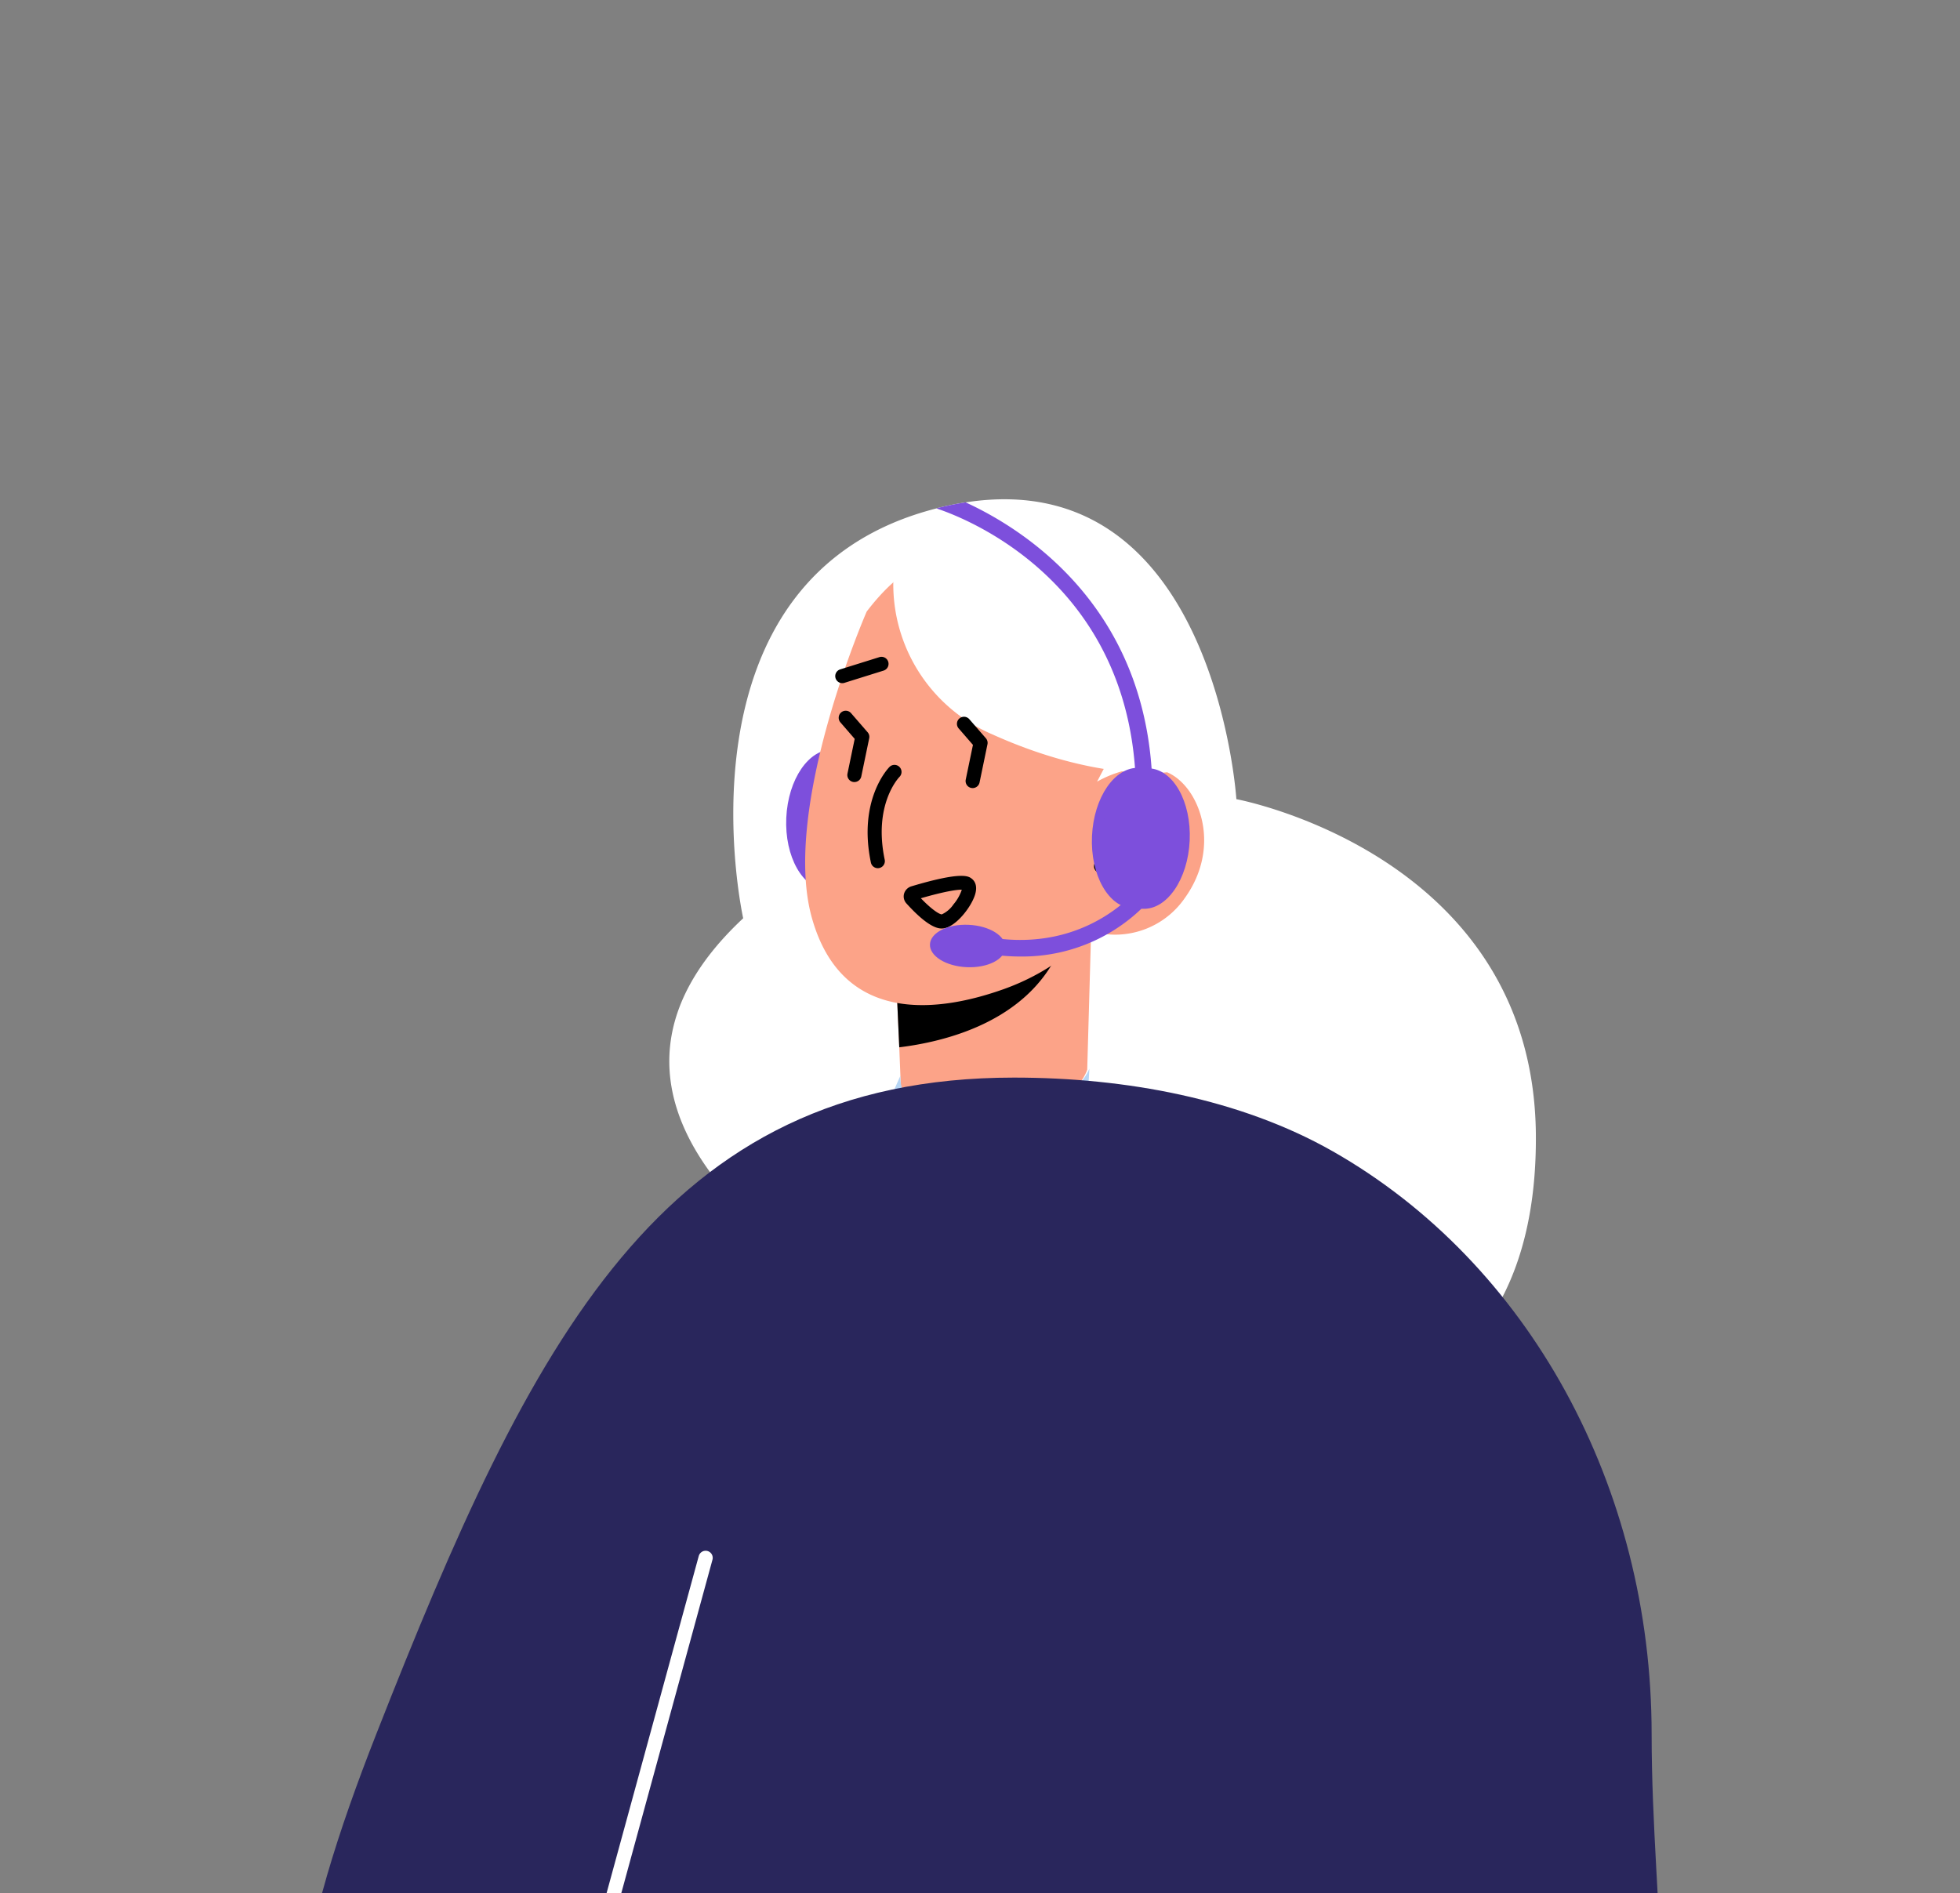 <?xml version="1.0" encoding="UTF-8"?>
<svg xmlns="http://www.w3.org/2000/svg" xmlns:xlink="http://www.w3.org/1999/xlink" width="414" height="400" viewBox="0 0 414 400">
  <rect x="0" y="0" width="414" height="400" fill="#808080" stroke="none"/>
  <defs>
    <clipPath id="clip-path">
      <path id="Pfad_1431" data-name="Pfad 1431" d="M132.574,0c23.581,0,47.841,4.486,67.332,15.571,41.322,23.5,67.358,70.8,67.358,123.107,0,76.589,29.866,141.648-134.69,138.678S-34.9,222.085-2.116,138.678,58.187,0,132.574,0Z" transform="translate(18.581)" fill="#29265c"></path>
    </clipPath>
    <clipPath id="clip-Ansprechperson_B6D5F4">
      <rect width="414" height="400"></rect>
    </clipPath>
  </defs>
  <g id="Ansprechperson_B6D5F4" data-name="Ansprechperson – #B6D5F4" clip-path="url(#clip-Ansprechperson_B6D5F4)">
    <rect width="414" height="400" fill="rgba(255,255,255,0)"></rect>
    <g id="Gruppe_948" data-name="Gruppe 948" transform="translate(63.019 82.359)">
      <g id="Gruppe_937" data-name="Gruppe 937" transform="translate(0 23.12)">
        <g id="Gruppe_691" data-name="Gruppe 691" transform="translate(78.354 0)">
          <g id="Gruppe_865" data-name="Gruppe 865" transform="translate(0 0)">
            <path id="Pfad_1199" data-name="Pfad 1199" d="M197.854,134.352c.5,74.207-73.365,61.735-73.365,61.735L54.554,168.431s-70.06-37.041-24.133-79.913c0,0-16.057-72.118,40.814-86.585a6.77,6.77,0,0,1,.748-.218C73.854,1.279,75.663.9,77.409.655c52.662-8.169,57.183,62.7,57.183,62.7s62.858,11.63,63.263,71" transform="translate(-14.814 0)" fill="#fff"></path>
            <path id="Pfad_1200" data-name="Pfad 1200" d="M22.756,31.385c-.371,8.194,3.47,15.025,8.581,15.259s9.553-6.227,9.924-14.42-3.47-15.028-8.581-15.259-9.553,6.223-9.924,14.42" transform="translate(1.952 35.917)" fill="#7d4fdc"></path>
            <path id="Pfad_1202" data-name="Pfad 1202" d="M30.163,37.024l.006.845L30.88,53.78l.505,12.475s2.145,5,16.668,4.063c19.462-1.338,22.527-11.8,22.527-11.8l.826-29.243-5.9,1.122Z" transform="translate(17.693 61.999)" fill="#fca388"></path>
            <path id="Pfad_1203" data-name="Pfad 1203" d="M30.165,37.064l.711,15.911c9.457-1.147,26.671-5.244,33.624-20.12a12.054,12.054,0,0,0,1-3.2L30.224,36.824Z" transform="translate(17.697 62.804)"></path>
            <path id="Pfad_1204" data-name="Pfad 1204" d="M37.017,15.788s-18.1,41.428-11.583,64.7S53.161,100.1,65.848,95.6,84.425,83.322,84.425,83.322a17.888,17.888,0,0,0,19.78-7c7.926-11.022,3.043-23.678-3.723-26.577s-14.81,1.986-14.81,1.986l6.3-12.038S65.44-21.5,37.017,15.788" transform="translate(4.678 7.931)" fill="#fca388"></path>
            <path id="Pfad_1205" data-name="Pfad 1205" d="M30,15.475A34.5,34.5,0,0,0,50.86,47.533c22.175,10.018,36.988,8.032,36.988,8.032l-1.44-28.747L56.3,1,33.839,4.574Z" transform="translate(17.312 2.108)" fill="#fff"></path>
            <path id="Pfad_1208" data-name="Pfad 1208" d="M27.547,16.238a1.49,1.49,0,0,1-.446-2.912l8.259-2.582a1.49,1.49,0,1,1,.889,2.844L27.993,16.17a1.491,1.491,0,0,1-.446.069" transform="translate(8.996 22.612)"></path>
            <path id="Pfad_1209" data-name="Pfad 1209" d="M45.075,35.342a1.49,1.49,0,0,1-1.01-2.588L56.836,21a1.492,1.492,0,1,1,2.02,2.2L46.085,34.949a1.494,1.494,0,0,1-1.01.393" transform="translate(46.12 43.652)"></path>
            <path id="Pfad_1210" data-name="Pfad 1210" d="M54.4,29.137a1.443,1.443,0,0,1-.6-.128L46.18,25.664a1.49,1.49,0,0,1,1.2-2.728L55,26.281a1.491,1.491,0,0,1-.6,2.856" transform="translate(49.732 48.31)"></path>
            <path id="Pfad_1211" data-name="Pfad 1211" d="M29.593,29.38a1.473,1.473,0,0,1-.306-.031,1.49,1.49,0,0,1-1.154-1.762l1.522-7.333L26.662,16.8a1.489,1.489,0,1,1,2.248-1.952l3.476,4.01a1.477,1.477,0,0,1,.334,1.278l-1.671,8.054a1.488,1.488,0,0,1-1.456,1.188" transform="translate(9.504 30.363)"></path>
            <path id="Pfad_1212" data-name="Pfad 1212" d="M37.607,29.787a1.488,1.488,0,0,1-1.462-1.793l1.522-7.333L34.673,17.21a1.489,1.489,0,1,1,2.248-1.952l3.48,4.007a1.484,1.484,0,0,1,.33,1.281L39.063,28.6a1.493,1.493,0,0,1-1.456,1.188" transform="translate(26.471 31.228)"></path>
            <path id="Pfad_1213" data-name="Pfad 1213" d="M30.4,39.82a1.491,1.491,0,0,1-1.456-1.185C26.169,25.39,32.586,18.718,32.86,18.44a1.49,1.49,0,0,1,2.126,2.089c-.231.234-5.556,5.9-3.127,17.495a1.491,1.491,0,0,1-1.151,1.765,1.525,1.525,0,0,1-.309.031" transform="translate(13.639 38.117)"></path>
            <path id="Pfad_1214" data-name="Pfad 1214" d="M38.683,36.636c-.885,0-3-.408-7.414-5.294a2.187,2.187,0,0,1-.5-2.055,2.3,2.3,0,0,1,1.581-1.568c10.638-3.177,12.026-2.133,12.693-1.624.527.393,1.328,1.359.739,3.339-.808,2.713-4.194,7.015-6.838,7.193-.072.006-.159.009-.265.009m-4.362-6.389c2.373,2.469,3.944,3.408,4.424,3.408a6.05,6.05,0,0,0,2.485-2.136,9.33,9.33,0,0,0,1.74-3.071c-.948-.041-3.483.312-8.649,1.8" transform="translate(18.817 54.041)"></path>
            <path id="Pfad_1215" data-name="Pfad 1215" d="M38.48,40.065S23.7,72.778,27.237,72.267,52.554,54.043,52.554,54.043,66.816,74.085,71.789,74.456s6.6-35.869,6.6-35.869S74.623,48.836,56.059,50.572,38.48,40.065,38.48,40.065" transform="translate(10.336 81.726)" fill="#b6d5f4"></path>
            <path id="Pfad_1216" data-name="Pfad 1216" d="M43.466,32.623c-.371,8.2,3.47,15.028,8.581,15.259s9.553-6.223,9.924-14.42S58.5,18.433,53.39,18.2s-9.553,6.227-9.924,14.42" transform="translate(45.815 38.539)" fill="#7d4fdc"></path>
            <path id="Pfad_1217" data-name="Pfad 1217" d="M44.15,32.654c-.371,8.2,3.47,15.028,8.581,15.259s9.553-6.227,9.924-14.42-3.47-15.028-8.581-15.259-9.553,6.227-9.924,14.42" transform="translate(47.263 38.605)" fill="#7d4fdc"></path>
            <path id="Pfad_1218" data-name="Pfad 1218" d="M43.066,42.1a42.034,42.034,0,0,1-5.02-.3,1.752,1.752,0,0,1,.408-3.48c19.989,2.367,30.1-11.278,30.518-11.861A1.753,1.753,0,0,1,71.82,28.5,36.357,36.357,0,0,1,43.066,42.1" transform="translate(31.114 54.499)" fill="#7d4fdc"></path>
            <path id="Pfad_1219" data-name="Pfad 1219" d="M32.475,32.959c-.112,2.473,3.361,4.639,7.761,4.836s8.054-1.643,8.166-4.116-3.361-4.636-7.761-4.836-8.054,1.643-8.166,4.116" transform="translate(22.583 61.057)" fill="#7d4fdc"></path>
            <path id="Pfad_1220" data-name="Pfad 1220" d="M78.557,63.317a1.746,1.746,0,0,1-3.492-.062c.561-45.74-35.981-59.74-42.154-61.766a6.772,6.772,0,0,1,.748-.218C35.529.834,37.337.459,39.084.21c12.5,5.737,39.972,22.948,39.473,63.107" transform="translate(23.511 0.446)" fill="#7d4fdc"></path>
          </g>
        </g>
        <g id="Gruppe_maskieren_1" data-name="Gruppe maskieren 1" transform="translate(0 122.178)" clip-path="url(#clip-path)" style="isolation: isolate">
          <g id="Gruppe_866" data-name="Gruppe 866" transform="translate(-65.944 -339.383)">
            <g id="Gruppe_149" data-name="Gruppe 149">
              <rect id="Rechteck_39" data-name="Rechteck 39" width="433.312" height="521.038" rx="86" fill="#29265c"></rect>
            </g>
          </g>
          <line id="Linie_74" data-name="Linie 74" x1="33.673" y2="123.17" transform="translate(52.352 101.461)" fill="none" stroke="#fff" stroke-linecap="round" stroke-width="3"></line>
        </g>
      </g>
    </g>
  </g>
</svg>

